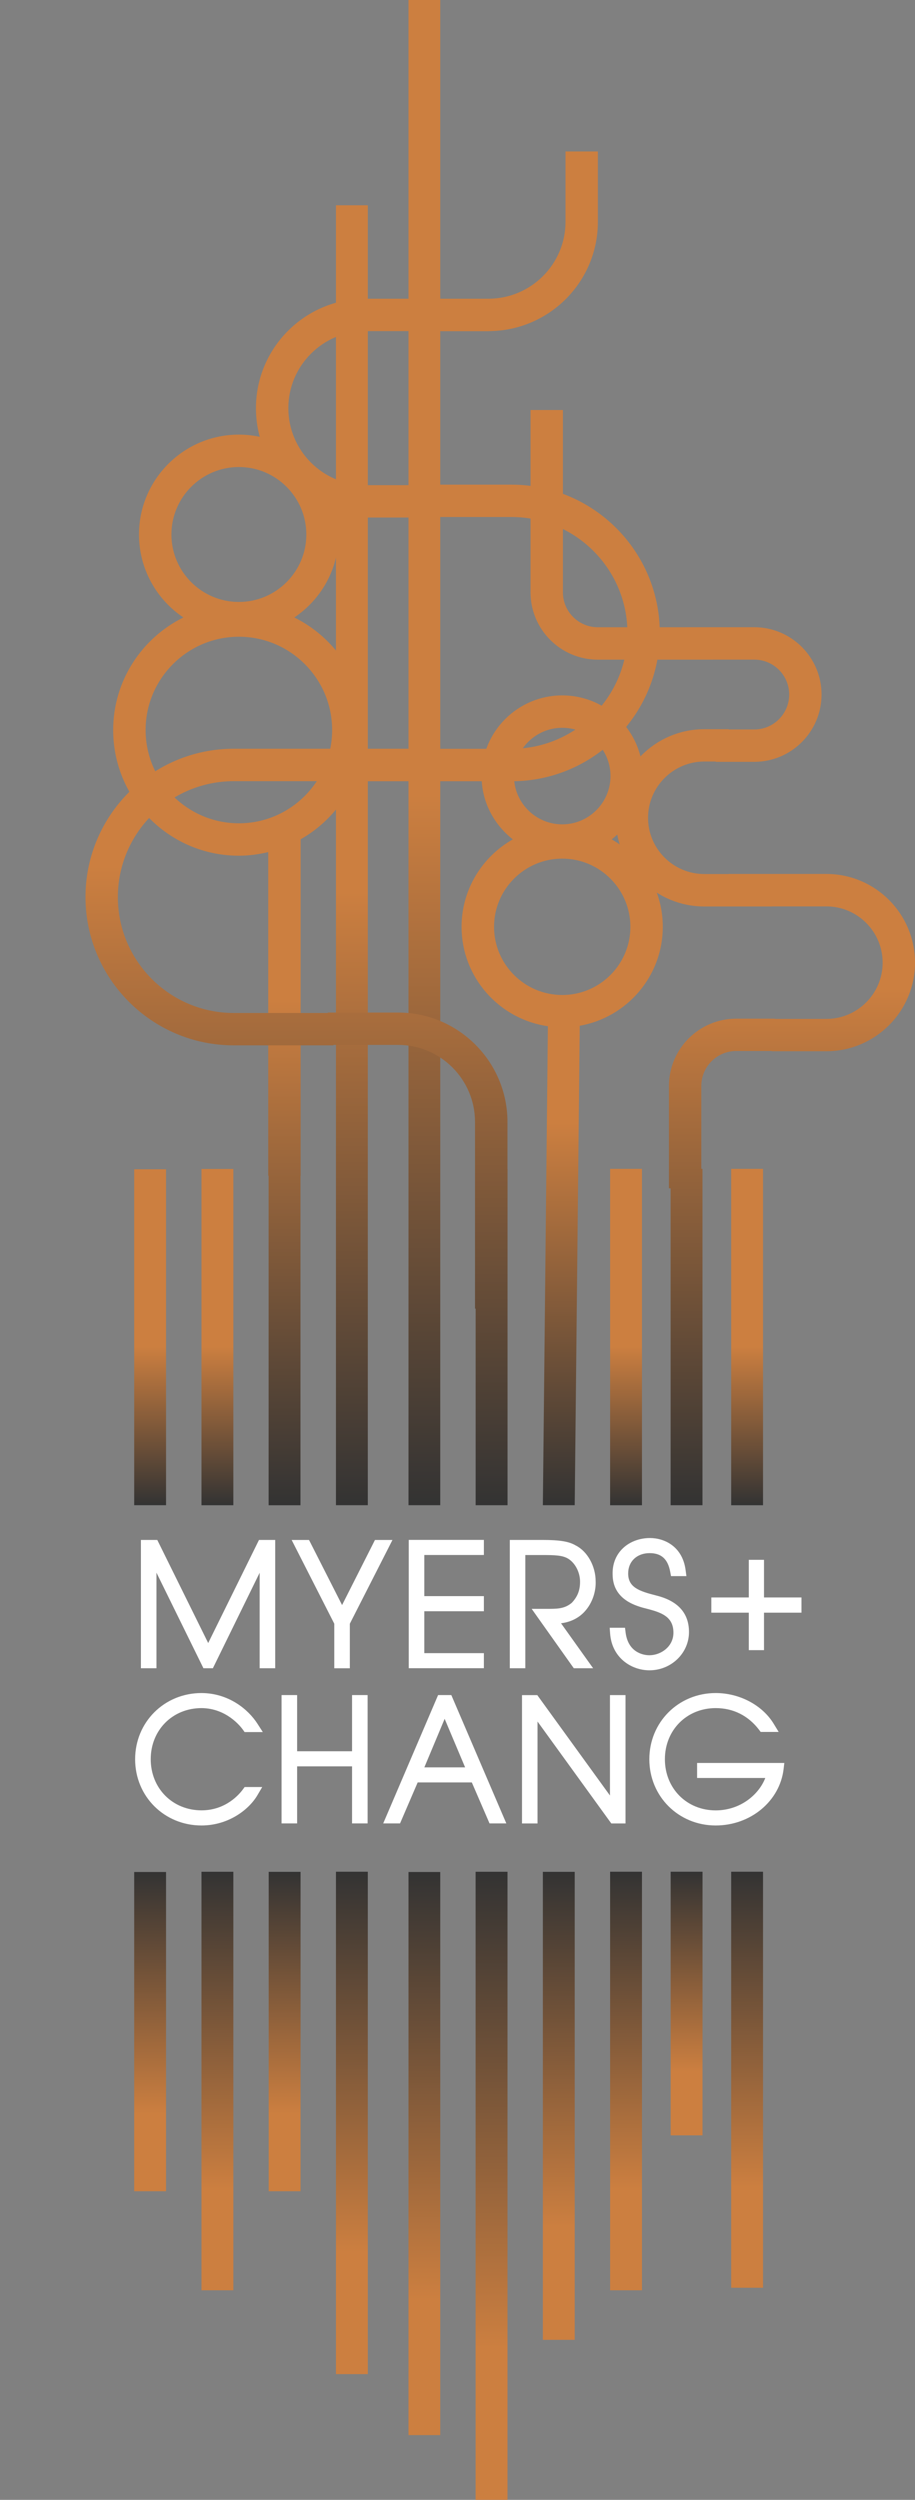 <?xml version="1.0" encoding="utf-8"?>
<!-- Generator: Adobe Illustrator 16.0.0, SVG Export Plug-In . SVG Version: 6.00 Build 0)  -->
<!DOCTYPE svg PUBLIC "-//W3C//DTD SVG 1.1//EN" "http://www.w3.org/Graphics/SVG/1.1/DTD/svg11.dtd">
<svg version="1.1" id="Layer_1" xmlns="http://www.w3.org/2000/svg" xmlns:xlink="http://www.w3.org/1999/xlink" x="0px" y="0px"
	 width="234.69px" height="641.04px" viewBox="0 0 234.69 641.04" enable-background="new 0 0 234.69 641.04" xml:space="preserve">
<rect x="0" y="0" width="234.69" height="641.04" fill="#808080" stroke="none"/>
<g>
	<g>
		<g>
			<path fill="#FFFFFF" d="M66.05,395.66L53.4,421.33l-12.68-25.67l-0.38-0.77h-4.2v32.9h3.99v-24.51l11.67,23.74l0.38,0.77h2.42
				l0.38-0.77L66.6,403.3v24.49h3.99v-32.9h-4.16L66.05,395.66z M85.74,416.37v11.43h3.99v-11.43l9.91-19.46l1.02-2.01h-4.49
				l-0.38,0.76l-8.05,15.93l-8.09-15.93l-0.39-0.76h-4.45l1.02,2.01L85.74,416.37z M124.11,423.92h-15.28v-10.75h15.28v-3.87h-15.28
				v-10.55h15.28v-3.87h-19.27v32.9h19.27V423.92z M134.73,398.76h4.28c3.37,0,5.34,0.05,6.82,1c1.77,1.15,2.95,3.49,2.95,5.84
				c0,2.21-0.64,3.84-2.13,5.42c-1.61,1.31-3.08,1.54-5.73,1.54h-4.55l1.55,2.19l8.84,12.46l0.42,0.58h4.95l-1.56-2.18l-6.67-9.35
				c2.33-0.29,4.38-1.24,5.94-2.88c2.31-2.43,3.04-5.66,2.94-7.88c0-3.88-2.11-7.69-5.12-9.2c-1.76-1.03-4.04-1.41-8.64-1.41h-8.26
				v32.9h3.98V398.76z M166.54,424.46c-0.89,0-5.38-0.28-6.08-5.84l-0.15-1.21h-3.93l0.11,1.48c0.44,6.19,5.41,9.43,10.09,9.43
				c5.59,0,10.14-4.4,10.14-9.81c0-4.79-2.76-7.92-8.2-9.32c-0.12-0.03-0.23-0.06-0.31-0.08c-4.31-1.1-7.12-2.08-7.09-5.66
				c0-3.06,2.26-5.18,5.5-5.18c3,0,4.67,1.51,5.28,4.77l0.21,1.13h3.95l-0.21-1.56c-0.8-6.06-5.43-8.21-9.15-8.21
				c-2.78,0-5.39,1.03-7.15,2.84c-1.64,1.68-2.48,3.91-2.42,6.44c0,6.67,6.23,8.22,8.9,8.88c0.03,0,0.24,0.06,0.24,0.06
				c3.53,0.94,6.46,2.04,6.46,6.06C172.73,422.25,169.52,424.46,166.54,424.46z M195.96,409.64v-9.65h-3.9v9.65h-9.61v3.9h9.61v9.61
				h3.9v-9.61h9.61v-3.9H195.96z M51.69,438.01c6.35,0.04,9.98,4.65,10.64,5.57l0.41,0.58h4.67l-1.37-2.13
				c-2.43-3.79-7.47-7.85-14.35-7.88c-9.55,0-17.03,7.46-17.03,16.98c0,9.52,7.48,16.98,17.02,16.98c6.75,0,12.07-3.9,14.35-7.77
				l1.23-2.09h-4.51l-0.42,0.57c-0.92,1.27-4.4,5.41-10.64,5.41c-7.43,0-13.03-5.64-13.03-13.12
				C38.66,443.65,44.26,438.01,51.69,438.01z M90.3,449.08H76.21v-14.41h-3.99v32.91h3.99v-14.63H90.3v14.63h3.99v-32.91H90.3
				V449.08z M116.12,435.51l-0.36-0.84h-3.39l-0.36,0.84l-12.89,30.14l-0.83,1.93h4.32l0.36-0.84l4.16-9.67h13.89l4.18,9.67
				l0.36,0.84h4.31l-0.83-1.93L116.12,435.51z M108.84,453.21l5.21-12.45l5.25,12.45H108.84z M156.44,460.41l-18.22-25.16
				l-0.41-0.57h-3.92v32.91h3.98v-26.14l18.51,25.57l0.42,0.57h3.64v-32.91h-3.99V460.41z M178.8,455.93h17.49
				c-1.67,4.32-6.46,8.31-12.72,8.31c-7.43,0-13.03-5.64-13.03-13.12c0-7.47,5.6-13.11,13.03-13.11c4.49,0,8.34,1.92,11.12,5.56
				l0.41,0.55h4.62l-1.28-2.1c-2.92-4.78-8.75-7.87-14.87-7.87c-9.54,0-17.02,7.46-17.02,16.98c0,9.52,7.48,16.98,17.02,16.98
				c8.96,0,16.45-6.23,17.42-14.49l0.18-1.54H178.8V455.93z"/>
			
				<linearGradient id="SVGID_1_" gradientUnits="userSpaceOnUse" x1="284.094" y1="169.735" x2="284.094" y2="-163.607" gradientTransform="matrix(1 0 0 1 -193.838 216.248)">
				<stop  offset="0" style="stop-color:#333333"/>
				<stop  offset="0.472" style="stop-color:#CC7F40"/>
			</linearGradient>
			<rect x="86.17" y="52.64" fill="url(#SVGID_1_)" width="8.17" height="333.34"/>
			
				<linearGradient id="SVGID_2_" gradientUnits="userSpaceOnUse" x1="249.598" y1="169.735" x2="249.598" y2="83.509" gradientTransform="matrix(1 0 0 1 -193.838 216.248)">
				<stop  offset="0" style="stop-color:#333333"/>
				<stop  offset="0.472" style="stop-color:#CC7F40"/>
			</linearGradient>
			<rect x="51.68" y="299.76" fill="url(#SVGID_2_)" width="8.17" height="86.23"/>
			
				<linearGradient id="SVGID_3_" gradientUnits="userSpaceOnUse" x1="232.347" y1="169.735" x2="232.347" y2="83.595" gradientTransform="matrix(1 0 0 1 -193.838 216.248)">
				<stop  offset="0" style="stop-color:#333333"/>
				<stop  offset="0.472" style="stop-color:#CC7F40"/>
			</linearGradient>
			<rect x="34.42" y="299.84" fill="url(#SVGID_3_)" width="8.17" height="86.14"/>
			
				<linearGradient id="SVGID_4_" gradientUnits="userSpaceOnUse" x1="354.415" y1="169.735" x2="354.415" y2="83.48" gradientTransform="matrix(1 0 0 1 -193.838 216.248)">
				<stop  offset="0" style="stop-color:#333333"/>
				<stop  offset="0.472" style="stop-color:#CC7F40"/>
			</linearGradient>
			<rect x="156.49" y="299.73" fill="url(#SVGID_4_)" width="8.17" height="86.26"/>
			
				<linearGradient id="SVGID_5_" gradientUnits="userSpaceOnUse" x1="385.464" y1="169.735" x2="385.464" y2="83.48" gradientTransform="matrix(1 0 0 1 -193.838 216.248)">
				<stop  offset="0" style="stop-color:#333333"/>
				<stop  offset="0.472" style="stop-color:#CC7F40"/>
			</linearGradient>
			<rect x="187.54" y="299.73" fill="url(#SVGID_5_)" width="8.17" height="86.26"/>
			
				<linearGradient id="SVGID_6_" gradientUnits="userSpaceOnUse" x1="302.686" y1="169.735" x2="302.686" y2="-216.248" gradientTransform="matrix(1 0 0 1 -193.838 216.248)">
				<stop  offset="0" style="stop-color:#333333"/>
				<stop  offset="0.472" style="stop-color:#CC7F40"/>
			</linearGradient>
			<rect x="104.78" fill="url(#SVGID_6_)" width="8.14" height="385.98"/>
			
				<linearGradient id="SVGID_7_" gradientUnits="userSpaceOnUse" x1="284.094" y1="263.718" x2="284.094" y2="392.546" gradientTransform="matrix(1 0 0 1 -193.838 216.248)">
				<stop  offset="0" style="stop-color:#333333"/>
				<stop  offset="0.758" style="stop-color:#CC7F40"/>
			</linearGradient>
			<rect x="86.17" y="479.97" fill="url(#SVGID_7_)" width="8.17" height="128.83"/>
			
				<linearGradient id="SVGID_8_" gradientUnits="userSpaceOnUse" x1="266.842" y1="263.75" x2="266.842" y2="345.65" gradientTransform="matrix(1 0 0 1 -193.838 216.248)">
				<stop  offset="0" style="stop-color:#333333"/>
				<stop  offset="0.758" style="stop-color:#CC7F40"/>
			</linearGradient>
			<rect x="68.92" y="480" fill="url(#SVGID_8_)" width="8.17" height="81.9"/>
			
				<linearGradient id="SVGID_9_" gradientUnits="userSpaceOnUse" x1="249.598" y1="263.734" x2="249.598" y2="371.052" gradientTransform="matrix(1 0 0 1 -193.838 216.248)">
				<stop  offset="0" style="stop-color:#333333"/>
				<stop  offset="0.758" style="stop-color:#CC7F40"/>
			</linearGradient>
			<rect x="51.68" y="479.98" fill="url(#SVGID_9_)" width="8.17" height="107.32"/>
			
				<linearGradient id="SVGID_10_" gradientUnits="userSpaceOnUse" x1="232.347" y1="263.789" x2="232.347" y2="345.65" gradientTransform="matrix(1 0 0 1 -193.838 216.248)">
				<stop  offset="0" style="stop-color:#333333"/>
				<stop  offset="0.758" style="stop-color:#CC7F40"/>
			</linearGradient>
			<rect x="34.42" y="480.04" fill="url(#SVGID_10_)" width="8.17" height="81.86"/>
			
				<linearGradient id="SVGID_11_" gradientUnits="userSpaceOnUse" x1="354.415" y1="263.718" x2="354.415" y2="371.052" gradientTransform="matrix(1 0 0 1 -193.838 216.248)">
				<stop  offset="0" style="stop-color:#333333"/>
				<stop  offset="0.758" style="stop-color:#CC7F40"/>
			</linearGradient>
			<rect x="156.49" y="479.97" fill="url(#SVGID_11_)" width="8.17" height="107.33"/>
			
				<linearGradient id="SVGID_12_" gradientUnits="userSpaceOnUse" x1="369.939" y1="263.718" x2="369.939" y2="331.314" gradientTransform="matrix(1 0 0 1 -193.838 216.248)">
				<stop  offset="0" style="stop-color:#333333"/>
				<stop  offset="0.758" style="stop-color:#CC7F40"/>
			</linearGradient>
			<rect x="172.02" y="479.97" fill="url(#SVGID_12_)" width="8.17" height="67.6"/>
			
				<linearGradient id="SVGID_13_" gradientUnits="userSpaceOnUse" x1="385.464" y1="263.718" x2="385.464" y2="370.397" gradientTransform="matrix(1 0 0 1 -193.838 216.248)">
				<stop  offset="0" style="stop-color:#333333"/>
				<stop  offset="0.758" style="stop-color:#CC7F40"/>
			</linearGradient>
			<rect x="187.54" y="479.97" fill="url(#SVGID_13_)" width="8.17" height="106.68"/>
			
				<linearGradient id="SVGID_14_" gradientUnits="userSpaceOnUse" x1="337.162" y1="263.75" x2="337.162" y2="383.755" gradientTransform="matrix(1 0 0 1 -193.838 216.248)">
				<stop  offset="0" style="stop-color:#333333"/>
				<stop  offset="0.758" style="stop-color:#CC7F40"/>
			</linearGradient>
			<rect x="139.24" y="480" fill="url(#SVGID_14_)" width="8.17" height="120.01"/>
			
				<linearGradient id="SVGID_15_" gradientUnits="userSpaceOnUse" x1="319.913" y1="263.734" x2="319.913" y2="424.794" gradientTransform="matrix(1 0 0 1 -193.838 216.248)">
				<stop  offset="0" style="stop-color:#333333"/>
				<stop  offset="0.758" style="stop-color:#CC7F40"/>
			</linearGradient>
			<rect x="121.99" y="479.98" fill="url(#SVGID_15_)" width="8.18" height="161.06"/>
			
				<linearGradient id="SVGID_16_" gradientUnits="userSpaceOnUse" x1="302.686" y1="263.789" x2="302.686" y2="408.185" gradientTransform="matrix(1 0 0 1 -193.838 216.248)">
				<stop  offset="0" style="stop-color:#333333"/>
				<stop  offset="0.758" style="stop-color:#CC7F40"/>
			</linearGradient>
			<rect x="104.78" y="480.04" fill="url(#SVGID_16_)" width="8.14" height="144.4"/>
			
				<linearGradient id="SVGID_17_" gradientUnits="userSpaceOnUse" x1="255.108" y1="169.735" x2="255.108" y2="-104.795" gradientTransform="matrix(1 0 0 1 -193.838 216.248)">
				<stop  offset="0" style="stop-color:#333333"/>
				<stop  offset="0.472" style="stop-color:#CC7F40"/>
			</linearGradient>
			<path fill="url(#SVGID_17_)" d="M93.49,187.21c0-12.66-7.35-23.6-18-28.87c6.86-4.6,11.38-12.42,11.38-21.28
				c0-14.12-11.49-25.61-25.61-25.61c-14.12,0-25.61,11.49-25.61,25.61c0,8.86,4.53,16.68,11.38,21.28
				c-10.64,5.27-18,16.21-18,28.87c0,17.77,14.45,32.22,32.22,32.22c2.6,0,5.12-0.34,7.55-0.93v82.99h0.1v84.5h8.17v-84.5h0.04
				v-86.27C86.88,209.68,93.49,199.2,93.49,187.21z M61.27,119.76c9.54,0,17.3,7.76,17.3,17.3s-7.76,17.3-17.3,17.3
				c-9.54,0-17.3-7.76-17.3-17.3S51.73,119.76,61.27,119.76z M61.27,211.12c-13.18,0-23.92-10.73-23.92-23.92
				c0-13.19,10.73-23.92,23.92-23.92c13.19,0,23.92,10.73,23.92,23.92C85.18,200.39,74.46,211.12,61.27,211.12z"/>
			
				<linearGradient id="SVGID_18_" gradientUnits="userSpaceOnUse" x1="338.033" y1="169.735" x2="338.033" y2="-37.925" gradientTransform="matrix(1 0 0 1 -193.838 216.248)">
				<stop  offset="0" style="stop-color:#333333"/>
				<stop  offset="0.472" style="stop-color:#CC7F40"/>
			</linearGradient>
			<path fill="url(#SVGID_18_)" d="M170,237.67c0-9.61-5.29-18-13.11-22.43c4.84-3.79,8.01-9.62,8.01-16.23
				c0-11.41-9.28-20.69-20.69-20.69c-11.41,0-20.69,9.28-20.69,20.69c0,6.61,3.17,12.43,8.01,16.23
				c-7.82,4.43-13.14,12.82-13.14,22.43c0,12.96,9.66,23.7,22.14,25.49l-1.29,122.82h8.17l1.29-122.94
				C160.78,260.91,170,250.35,170,237.67z M144.21,186.63c6.83,0,12.38,5.55,12.38,12.38c0,6.82-5.56,12.38-12.38,12.38
				c-6.83,0-12.38-5.56-12.38-12.38C131.83,192.18,137.38,186.63,144.21,186.63z M144.21,255.15c-9.64,0-17.49-7.84-17.49-17.48
				c0-9.64,7.84-17.49,17.49-17.49c9.64,0,17.48,7.85,17.48,17.49C161.69,247.31,153.85,255.15,144.21,255.15z"/>
			
				<linearGradient id="SVGID_19_" gradientUnits="userSpaceOnUse" x1="289.413" y1="169.735" x2="289.413" y2="-177.408" gradientTransform="matrix(1 0 0 1 -193.838 216.248)">
				<stop  offset="0" style="stop-color:#333333"/>
				<stop  offset="0.472" style="stop-color:#CC7F40"/>
			</linearGradient>
			<path fill="url(#SVGID_19_)" d="M131.2,124.28h-25.51v0.13H93.71c-10.89,0-19.75-8.86-19.75-19.75
				c0-10.89,8.86-19.75,19.75-19.75h19.4v0.02h12.18c0.13,0,0.25-0.02,0.38-0.02h0.32v-0.01c15.14-0.38,27.36-12.79,27.36-28.02
				V38.84h-8.3v18.03c0,10.82-8.77,19.62-19.57,19.73H93.71c-15.47,0-28.06,12.59-28.06,28.06c0,15.47,12.59,28.05,28.06,28.05
				h18.01v-0.13h19.49c16.39,0,29.72,13.33,29.72,29.72s-13.34,29.72-29.72,29.72h-25.45V192h-45.8
				c-20.97,0-38.03,17.06-38.03,38.03s17.06,38.03,38.03,38.03h25.54v-0.11h16.63c10.86,0,19.71,8.86,19.71,19.75v47.87h0.16v50.42
				h8.18v-86.23h-0.02V287.7c0-15.47-12.61-28.05-28.03-28.05H84.09v0.11H59.95c-16.39,0-29.72-13.33-29.72-29.72
				s13.33-29.72,29.72-29.72h25.49v0.02h45.76c20.97,0,38.03-17.06,38.03-38.03S152.17,124.28,131.2,124.28z"/>
			
				<linearGradient id="SVGID_20_" gradientUnits="userSpaceOnUse" x1="379.221" y1="169.735" x2="379.221" y2="-111.124" gradientTransform="matrix(1 0 0 1 -193.838 216.248)">
				<stop  offset="0" style="stop-color:#333333"/>
				<stop  offset="0.472" style="stop-color:#CC7F40"/>
			</linearGradient>
			<path fill="url(#SVGID_20_)" d="M211.97,224.11h-25.11v0.02h-6.22c-7.95,0-14.42-6.47-14.42-14.42c0-7.95,6.47-14.43,14.42-14.43
				h2.94v0.08h9.88c9.52,0,17.26-7.75,17.26-17.26c0-9.52-7.74-17.26-17.26-17.26h-17.72v0.01h-22.4c-4.94,0-8.96-4.02-8.96-8.95
				v-46.76h-8.3v46.76c0,9.52,7.74,17.26,17.26,17.26h29.47v-0.01h10.66c4.94,0,8.95,4.01,8.95,8.95c0,4.94-4.01,8.96-8.95,8.96
				h-6.58v-0.07h-6.25c-12.53,0-22.73,10.2-22.73,22.73c0,12.53,10.2,22.73,22.73,22.73h17.36v-0.02h13.97
				c7.95,0,14.42,6.47,14.42,14.43c0,7.95-6.47,14.42-14.42,14.42h-13.24v-0.06h-9.89c-9.52,0-17.26,7.74-17.26,17.25v26.25h0.43
				v81.27h8.17v-86.26h-0.3v-21.27c0-4.93,4.02-8.95,8.95-8.95h9.12v0.06h14.01c12.53,0,22.73-10.2,22.73-22.72
				C234.69,234.31,224.5,224.11,211.97,224.11z"/>
		</g>
	</g>
</g>
</svg>
